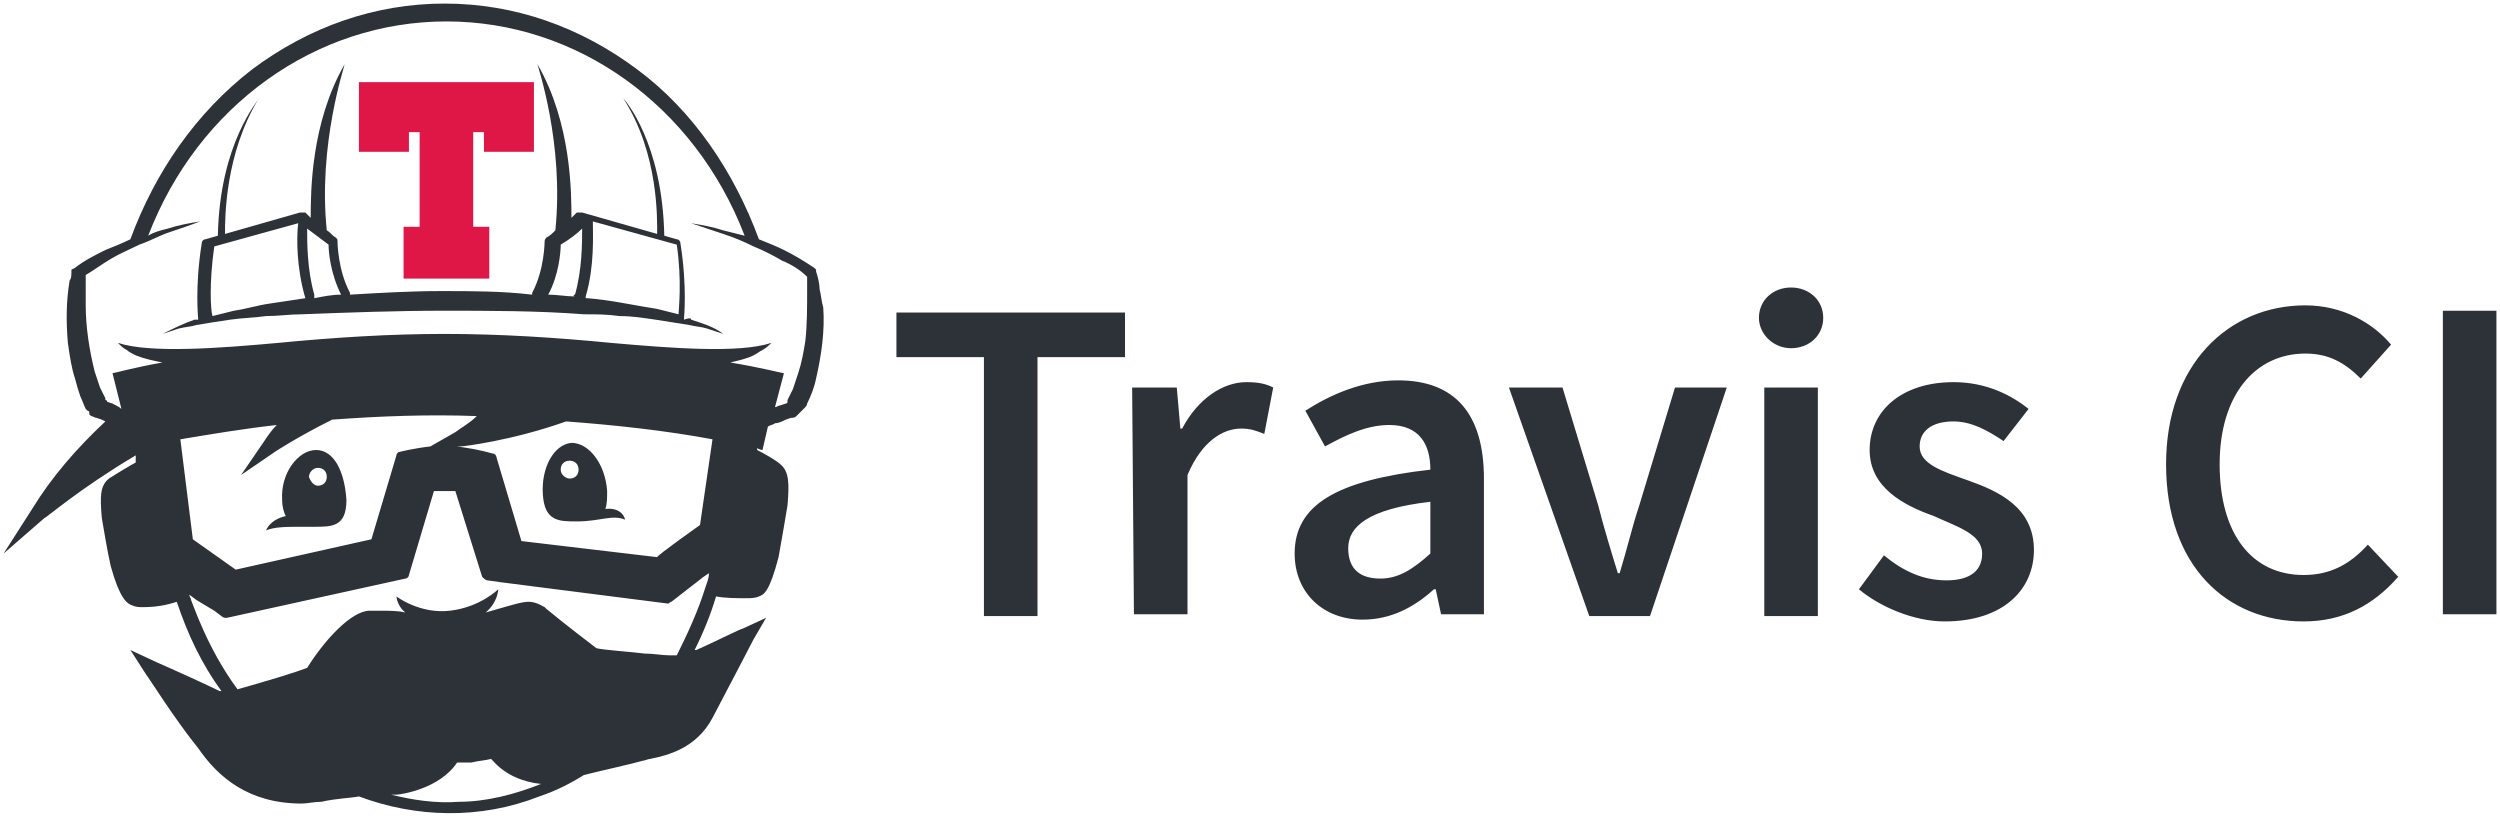 <?xml version="1.0" encoding="utf-8"?>
<!-- Generator: Adobe Illustrator 24.0.3, SVG Export Plug-In . SVG Version: 6.00 Build 0)  -->
<svg version="1.1" id="Layer_1" xmlns="http://www.w3.org/2000/svg" xmlns:xlink="http://www.w3.org/1999/xlink" x="0px" y="0px"
	 viewBox="0 0 140 46" style="enable-background:new 0 0 140 46;" xml:space="preserve">
<style type="text/css">
	.st0{fill:#2D3238;}
	.st1{fill:#DF1747;}
</style>
<path class="st0" d="M35,29.1c-0.7-0.3-1.4,0.1-2.7,0.1c-1,0-1.8,0-1.9-1.5s0.6-2.8,1.6-2.9c1,0,1.9,1.2,2,2.7c0,0.4,0,0.7-0.1,1
	C34.8,28.4,35,29,35,29.1z M31.9,26.8c0.3,0,0.5-0.2,0.5-0.5s-0.2-0.5-0.5-0.5s-0.5,0.2-0.5,0.5C31.4,26.6,31.7,26.8,31.9,26.8z"/>
<path class="st0" d="M19.4,28c0,1.5-0.8,1.5-1.8,1.5c-0.1,0-0.2,0-0.3,0c-0.1,0-0.2,0-0.3,0c-1,0-1.6,0-2.1,0.2c0,0,0.2-0.6,1.1-0.8
	c-0.1-0.2-0.2-0.5-0.2-0.9c-0.1-1.5,0.9-2.8,1.9-2.8C18.7,25.2,19.3,26.4,19.4,28z M17.8,27.2c0.3,0,0.5-0.2,0.5-0.5
	s-0.2-0.5-0.5-0.5l0,0c-0.3,0-0.5,0.3-0.5,0.5C17.4,27,17.6,27.2,17.8,27.2z"/>
<path class="st0" d="M38.7,17.9c0.6,0.2,1.3,0.4,1.8,0.8c-0.3-0.1-0.6-0.2-0.9-0.3c-0.3-0.1-0.6-0.1-1-0.2c-0.6-0.1-1.3-0.2-1.9-0.3
	c-0.7-0.1-1.3-0.2-2-0.2c-0.7-0.1-1.3-0.1-2-0.1c-2.6-0.2-5.3-0.2-7.9-0.2s-5.3,0.1-7.9,0.2c-0.7,0-1.3,0.1-2,0.1
	c-0.7,0.1-1.3,0.1-2,0.2s-1.3,0.2-1.9,0.3c-0.3,0.1-0.6,0.1-1,0.2c-0.3,0.1-0.6,0.2-0.9,0.3c0.6-0.3,1.2-0.6,1.8-0.8h0.2l0,0
	c0-0.1-0.2-1.8,0.2-4.3c0-0.1,0.1-0.2,0.2-0.2l0.7-0.2c0.1-5.2,2.3-7.6,2.3-7.7c-1.9,3.1-1.9,6.7-1.9,7.6l4.2-1.2l0,0c0,0,0,0,0.1,0
	l0,0c0,0,0,0,0.1,0l0,0c0,0,0,0,0.1,0l0,0l0,0l0,0l0,0l0,0c0,0,0.1,0.1,0.3,0.3c0-1.4,0-5.3,1.9-8.6c0,0.1-1.5,4.5-1,9.3
	c0.2,0.1,0.3,0.3,0.5,0.4c0.1,0.1,0.1,0.1,0.1,0.2c0,0,0,1.6,0.7,2.9c0,0,0,0,0,0.1c1.7-0.1,3.4-0.2,5.1-0.2s3.4,0,5.1,0.2
	c0,0,0,0,0-0.1c0.7-1.3,0.7-2.9,0.7-2.9c0-0.1,0.1-0.2,0.1-0.2c0.2-0.1,0.3-0.2,0.5-0.4c0.5-4.9-1-9.2-1-9.3C32,6.9,32,10.8,32,12.2
	c0.2-0.2,0.3-0.3,0.3-0.3l0,0l0,0l0,0l0,0l0,0c0,0,0,0,0.1,0l0,0c0,0,0,0,0.1,0l0,0c0,0,0,0,0.1,0l0,0l4.2,1.2
	c0-0.8,0.1-4.5-1.9-7.6c0.1,0.1,2.2,2.5,2.3,7.7l0.7,0.2c0.1,0,0.2,0.1,0.2,0.2c0.4,2.5,0.2,4.2,0.2,4.3l0,0
	C38.6,17.8,38.7,17.8,38.7,17.9z M38,17.6c0-0.3,0.2-1.8-0.1-3.9l-4.7-1.3c0,0.8,0.1,2.5-0.4,4.2c0,0,0,0,0,0.1h0.1
	c1.3,0.1,2.6,0.4,3.9,0.6C37.2,17.4,37.6,17.5,38,17.6z M32.2,16.5c0.4-1.4,0.4-2.9,0.4-3.7c-0.3,0.3-0.7,0.6-1.2,0.9
	c0,0.4-0.1,1.7-0.7,2.8c0.5,0,1,0.1,1.5,0.1C32.1,16.6,32.1,16.5,32.2,16.5z M19.1,16.5c-0.6-1.2-0.7-2.4-0.7-2.8
	c-0.4-0.3-0.8-0.6-1.2-0.9c0,0.8,0,2.3,0.4,3.7c0,0.1,0,0.1,0,0.2C18.1,16.6,18.6,16.5,19.1,16.5z M17.1,16.7
	C17.1,16.7,17.1,16.6,17.1,16.7c-0.5-1.7-0.5-3.4-0.4-4.2L12,13.8c-0.3,2.1-0.2,3.6-0.1,3.9c0.4-0.1,0.8-0.2,1.2-0.3
	c0.7-0.1,1.3-0.3,2-0.4S16.4,16.8,17.1,16.7L17.1,16.7z"/>
<path class="st1" d="M29.9,4.6v3.9h-2.8V7.4h-0.6v5.3h0.9v2.9h-4.8v-2.9h0.9V7.4h-0.6v1.1h-2.8V4.6H29.9z"/>
<path class="st0" d="M7.2,21.6c0.4-0.1,0.9-0.2,1.6-0.3c-0.4,0.3-0.9,0.6-1.4,1.1C7.4,22.3,7.2,21.6,7.2,21.6z"/>
<path class="st0" d="M6.7,31c0,0,0.9,1.8,2.3,1.2l1,0.4v0.7l-2.2,0.3l-0.6-0.3C7.2,33.2,6.7,31,6.7,31z"/>
<path class="st0" d="M40.2,31.8c0,0.2-0.1,0.8-0.2,0.9c0.5,0.2,1.8,0.1,2.3,0c0.4-0.4,1.2-3.2,1.3-4.7c0.1-1.2-0.2-1.7-0.3-1.8
	c-0.1-0.1-0.7-0.4-1.1-0.7l-0.7,5c0,0.1-0.1,0.2-0.1,0.2C41.4,30.8,40.2,31.8,40.2,31.8z"/>
<path class="st0" d="M43.3,30.1c0,0-1,1.9-2.5,1.3l-1.1,0.4l0.1,0.8l2.3,0.3l0.6-0.4C42.8,32.5,43.3,30.1,43.3,30.1z"/>
<g>
	<path class="st0" d="M9.5,13c-0.6,0.2-1.1,0.5-1.7,0.7c-0.6,0.3-1.1,0.5-1.6,0.8s-0.9,0.6-1.4,0.9c0,0.1,0,0.2,0,0.3
		c0,0.2,0,0.3,0,0.5c0,0.3,0,0.6,0,0.9c0,1.2,0.2,2.5,0.5,3.7c0.1,0.3,0.2,0.6,0.3,0.9c0.1,0.2,0.2,0.4,0.3,0.6v0.1
		c0,0,0.1,0,0.1,0.1l0.3,0.1c0.2,0.1,0.4,0.2,0.5,0.3l0,0l-0.5-2c0.1,0,1.1-0.3,2.8-0.6c-0.5-0.1-1-0.2-1.5-0.4
		c-0.2-0.1-0.4-0.2-0.5-0.3c-0.2-0.1-0.3-0.2-0.5-0.4c1.8,0.6,5.7,0.3,9,0c3.1-0.3,6.2-0.5,9.3-0.5s6.2,0.2,9.3,0.5
		c3.4,0.3,7.2,0.6,9,0c-0.1,0.1-0.3,0.3-0.5,0.4s-0.3,0.2-0.5,0.3c-0.4,0.2-0.9,0.3-1.3,0.4c1.8,0.3,2.9,0.6,3,0.6l-0.5,1.9
		c0.1,0,0.2-0.1,0.3-0.1l0.3-0.1c0,0,0.1,0,0.1-0.1v-0.1c0.1-0.2,0.2-0.4,0.3-0.6c0.1-0.3,0.2-0.6,0.3-0.9c0.2-0.6,0.3-1.2,0.4-1.8
		c0.1-0.9,0.1-1.9,0.1-2.8c0-0.2,0-0.3,0-0.5c0-0.1,0-0.2,0-0.3c-0.4-0.4-0.9-0.7-1.4-0.9c-0.5-0.3-1.1-0.6-1.6-0.8
		c-0.6-0.3-1.1-0.5-1.7-0.7c-0.3-0.1-0.6-0.2-0.9-0.3c-0.3-0.1-0.6-0.2-0.9-0.3c0.6,0.1,1.2,0.2,1.8,0.4c0.4,0.1,0.8,0.2,1.2,0.3
		c-2.8-7.3-9.4-12-16.7-12s-13.9,4.7-16.7,12C8.6,13,9,12.9,9.4,12.8c0.6-0.2,1.2-0.3,1.8-0.4C10.7,12.6,10.1,12.8,9.5,13z
		 M46.1,17.2c0.1,1.3-0.1,2.7-0.4,4c-0.1,0.5-0.3,1-0.5,1.4c0,0.1-0.1,0.2-0.1,0.2L44.9,23l-0.1,0.1l-0.1,0.1l-0.1,0.1
		c-0.1,0.1-0.2,0.1-0.3,0.1L44,23.5c-0.2,0.1-0.4,0.2-0.6,0.2c-0.1,0.1-0.3,0.1-0.4,0.2l-0.3,1.3c0,0-0.1,0-0.3-0.1v0.1
		c0.4,0.2,1.1,0.6,1.3,0.8c0.5,0.4,0.5,1.1,0.4,2.3c-0.1,0.6-0.3,1.8-0.5,2.9c-0.5,1.9-0.8,2.1-1.1,2.2c-0.2,0.1-0.5,0.1-0.7,0.1
		c-0.5,0-1.2,0-1.7-0.1c-0.3,1-0.7,2-1.2,3H39c0.9-0.4,2.5-1.2,2.6-1.2l1.3-0.6l-0.7,1.2c0,0-1.4,2.7-2.3,4.4
		c-0.9,1.7-2.5,2.1-3.5,2.3c-0.1,0-0.3,0.1-0.4,0.1c-0.7,0.2-2.1,0.5-3.3,0.8l0,0c-0.8,0.5-1.6,0.9-2.5,1.2c-3.3,1.3-6.9,1.2-10.1,0
		c-0.5,0.1-1.2,0.1-2.1,0.3c-0.4,0-0.8,0.1-1.1,0.1c-3,0-4.7-1.5-5.8-3.1c-1.3-1.6-2.8-4-2.9-4.1l-0.9-1.4l1.5,0.7
		c0.7,0.3,2.9,1.3,3.5,1.6h0.1c-1.1-1.5-1.9-3.2-2.5-5C9.3,33.9,8.7,34,8,34c-0.2,0-0.4,0-0.6-0.1c-0.3-0.1-0.7-0.4-1.2-2.2
		C6,30.8,5.8,29.6,5.7,29c-0.1-1.2-0.1-1.8,0.4-2.2c0.3-0.2,1.3-0.8,1.5-0.9v-0.4c-3.2,1.9-5,3.5-5.1,3.5l-2.3,2l1.6-2.5
		c1.1-1.8,2.5-3.4,4.1-4.9l-0.2-0.1l-0.3-0.1c-0.1,0-0.2-0.1-0.3-0.1L5,23.2v-0.1C5,23,4.9,23,4.9,23l-0.1-0.1
		c-0.1-0.2-0.2-0.5-0.3-0.7c-0.1-0.3-0.2-0.6-0.3-1c-0.2-0.6-0.3-1.3-0.4-2c-0.1-1.2-0.1-2.3,0.1-3.5C4,15.6,4,15.4,4,15.2v-0.1
		L4.2,15c0.5-0.4,1.1-0.7,1.7-1c0.5-0.2,1-0.4,1.4-0.6c1.4-3.8,3.7-7.1,6.8-9.5c3.2-2.4,6.9-3.7,10.8-3.7s7.6,1.3,10.8,3.7
		c3.1,2.3,5.4,5.7,6.8,9.5c0.5,0.2,1,0.4,1.4,0.6c0.6,0.3,1.1,0.6,1.7,1l0.1,0.1v0.1c0.1,0.3,0.2,0.7,0.2,1
		C46,16.6,46,16.9,46.1,17.2z M39.2,29.4l0.7-4.8c-2.7-0.5-5.5-0.8-8.2-1c-3.1,1.1-5.8,1.4-5.9,1.4h-0.2c0.7,0.1,1.3,0.2,2,0.4
		c0.1,0,0.2,0.1,0.2,0.2l1.4,4.7l7.6,0.9C36.8,31.1,39.2,29.4,39.2,29.4z M39.7,32.1l-0.3,0.2L38.5,33l-0.9,0.7
		c-0.1,0-0.1,0.1-0.2,0.1L28,32.6l-0.7-0.1c-0.1,0-0.2-0.1-0.3-0.2l-1.5-4.8c-0.2,0-0.4,0-0.6,0s-0.4,0-0.6,0l-1.4,4.7
		c0,0.1-0.1,0.2-0.2,0.2l-10,2.2c-0.1,0-0.2,0-0.3-0.1L12,34.2l-1-0.6l0,0l-0.4-0.3c0,0.1,0.1,0.2,0.1,0.3l0,0
		c0.1,0.2,0.9,2.7,2.6,5c1.8-0.5,3.4-1,3.9-1.2c1-1.6,2.5-3.2,3.5-3.2c0.2,0,0.4,0,0.6,0c0.5,0,1,0,1.4,0.1
		c-0.4-0.3-0.5-0.8-0.5-0.9c0,0,1.3,1,3,0.8s2.7-1.2,2.7-1.2s0,0.7-0.7,1.3c1.4-0.4,2-0.6,2.4-0.6s0.7,0.2,0.9,0.3l0.1,0.1
		c1.1,0.9,2.4,1.9,2.8,2.2c0.4,0.1,1.9,0.2,2.7,0.3c0.5,0,1,0.1,1.4,0.1c0.1,0,0.3,0,0.4,0c0.6-1.2,1.2-2.5,1.6-3.8
		C39.6,32.6,39.7,32.4,39.7,32.1z M30.3,43.9c-1-0.1-2-0.5-2.7-1.3l-0.1-0.1c-0.4,0.1-0.7,0.1-1.1,0.2c-0.2,0-0.3,0-0.5,0h-0.2h-0.1
		c-1,1.5-3.2,1.8-3.4,1.8c-0.1,0-0.2,0-0.3,0c1.2,0.3,2.5,0.5,3.8,0.4C27.2,44.9,28.8,44.5,30.3,43.9z M25.5,24.2
		c0.4-0.3,0.8-0.5,1.2-0.9c-2.7-0.1-5.4,0-8.1,0.2c-2,1-3.2,1.8-3.2,1.8l-1.9,1.3l1.3-1.9c0.2-0.3,0.4-0.6,0.7-0.9
		c-1.8,0.2-3.6,0.5-5.4,0.8l0.7,5.6l2.4,1.7l7.6-1.7l1.4-4.7c0-0.1,0.1-0.2,0.2-0.2c0,0,0.8-0.2,1.7-0.3L25.5,24.2z M55.1,20h-4.9
		v-2.5H63V20h-4.9v14.5h-3V20L55.1,20z M63.4,21.7h2.5l0.2,2.3h0.1c0.9-1.7,2.3-2.6,3.6-2.6c0.7,0,1.1,0.1,1.5,0.3l-0.5,2.6
		C70.3,24.1,70,24,69.5,24c-1,0-2.2,0.7-3,2.6v7.8h-3L63.4,21.7L63.4,21.7z M80.1,26.3c0-1.4-0.6-2.5-2.3-2.5
		c-1.3,0-2.5,0.6-3.6,1.2l-1.1-2c1.4-0.9,3.2-1.7,5.2-1.7c3.2,0,4.8,1.9,4.8,5.5v7.6h-2.4L80.4,33h-0.1c-1.1,1-2.4,1.7-4,1.7
		c-2.2,0-3.8-1.5-3.8-3.7C72.5,28.3,74.8,26.9,80.1,26.3z M77.3,32.4c1,0,1.8-0.5,2.8-1.4v-2.9c-3.5,0.4-4.6,1.4-4.6,2.6
		C75.5,31.9,76.2,32.4,77.3,32.4z M84.5,21.7h3l2,6.6c0.3,1.2,0.7,2.5,1.1,3.8h0.1c0.4-1.3,0.7-2.6,1.1-3.8l2-6.6h2.9l-4.3,12.8H89
		L84.5,21.7z M98.5,17.8c0-1,0.8-1.7,1.8-1.7s1.8,0.7,1.8,1.7s-0.8,1.7-1.8,1.7S98.5,18.7,98.5,17.8z M98.8,21.7h3v12.8h-3V21.7z
		 M105.5,31.1c1.1,0.9,2.2,1.4,3.5,1.4c1.4,0,2-0.6,2-1.5c0-1.1-1.4-1.5-2.7-2.1c-1.7-0.6-3.6-1.6-3.6-3.7c0-2.2,1.8-3.8,4.7-3.8
		c1.8,0,3.2,0.7,4.2,1.5l-1.4,1.8c-0.9-0.6-1.8-1.1-2.8-1.1c-1.3,0-1.9,0.6-1.9,1.4c0,1,1.3,1.4,2.7,1.9c1.7,0.6,3.7,1.5,3.7,3.9
		c0,2.2-1.7,4-5,4c-1.7,0-3.6-0.8-4.8-1.8C104.1,33,105.5,31.1,105.5,31.1z M129.1,17.1c2.1,0,3.8,1,4.8,2.2l-1.7,1.9
		c-0.9-0.9-1.8-1.4-3.1-1.4c-2.8,0-4.8,2.3-4.8,6.2s1.8,6.2,4.7,6.2c1.5,0,2.6-0.6,3.6-1.7l1.7,1.8c-1.4,1.6-3.1,2.5-5.3,2.5
		c-4.3,0-7.7-3.1-7.7-8.8C121.3,20.4,124.8,17.1,129.1,17.1L129.1,17.1z M136.8,17.4h3v17h-3V17.4z"/>
</g>
</svg>
